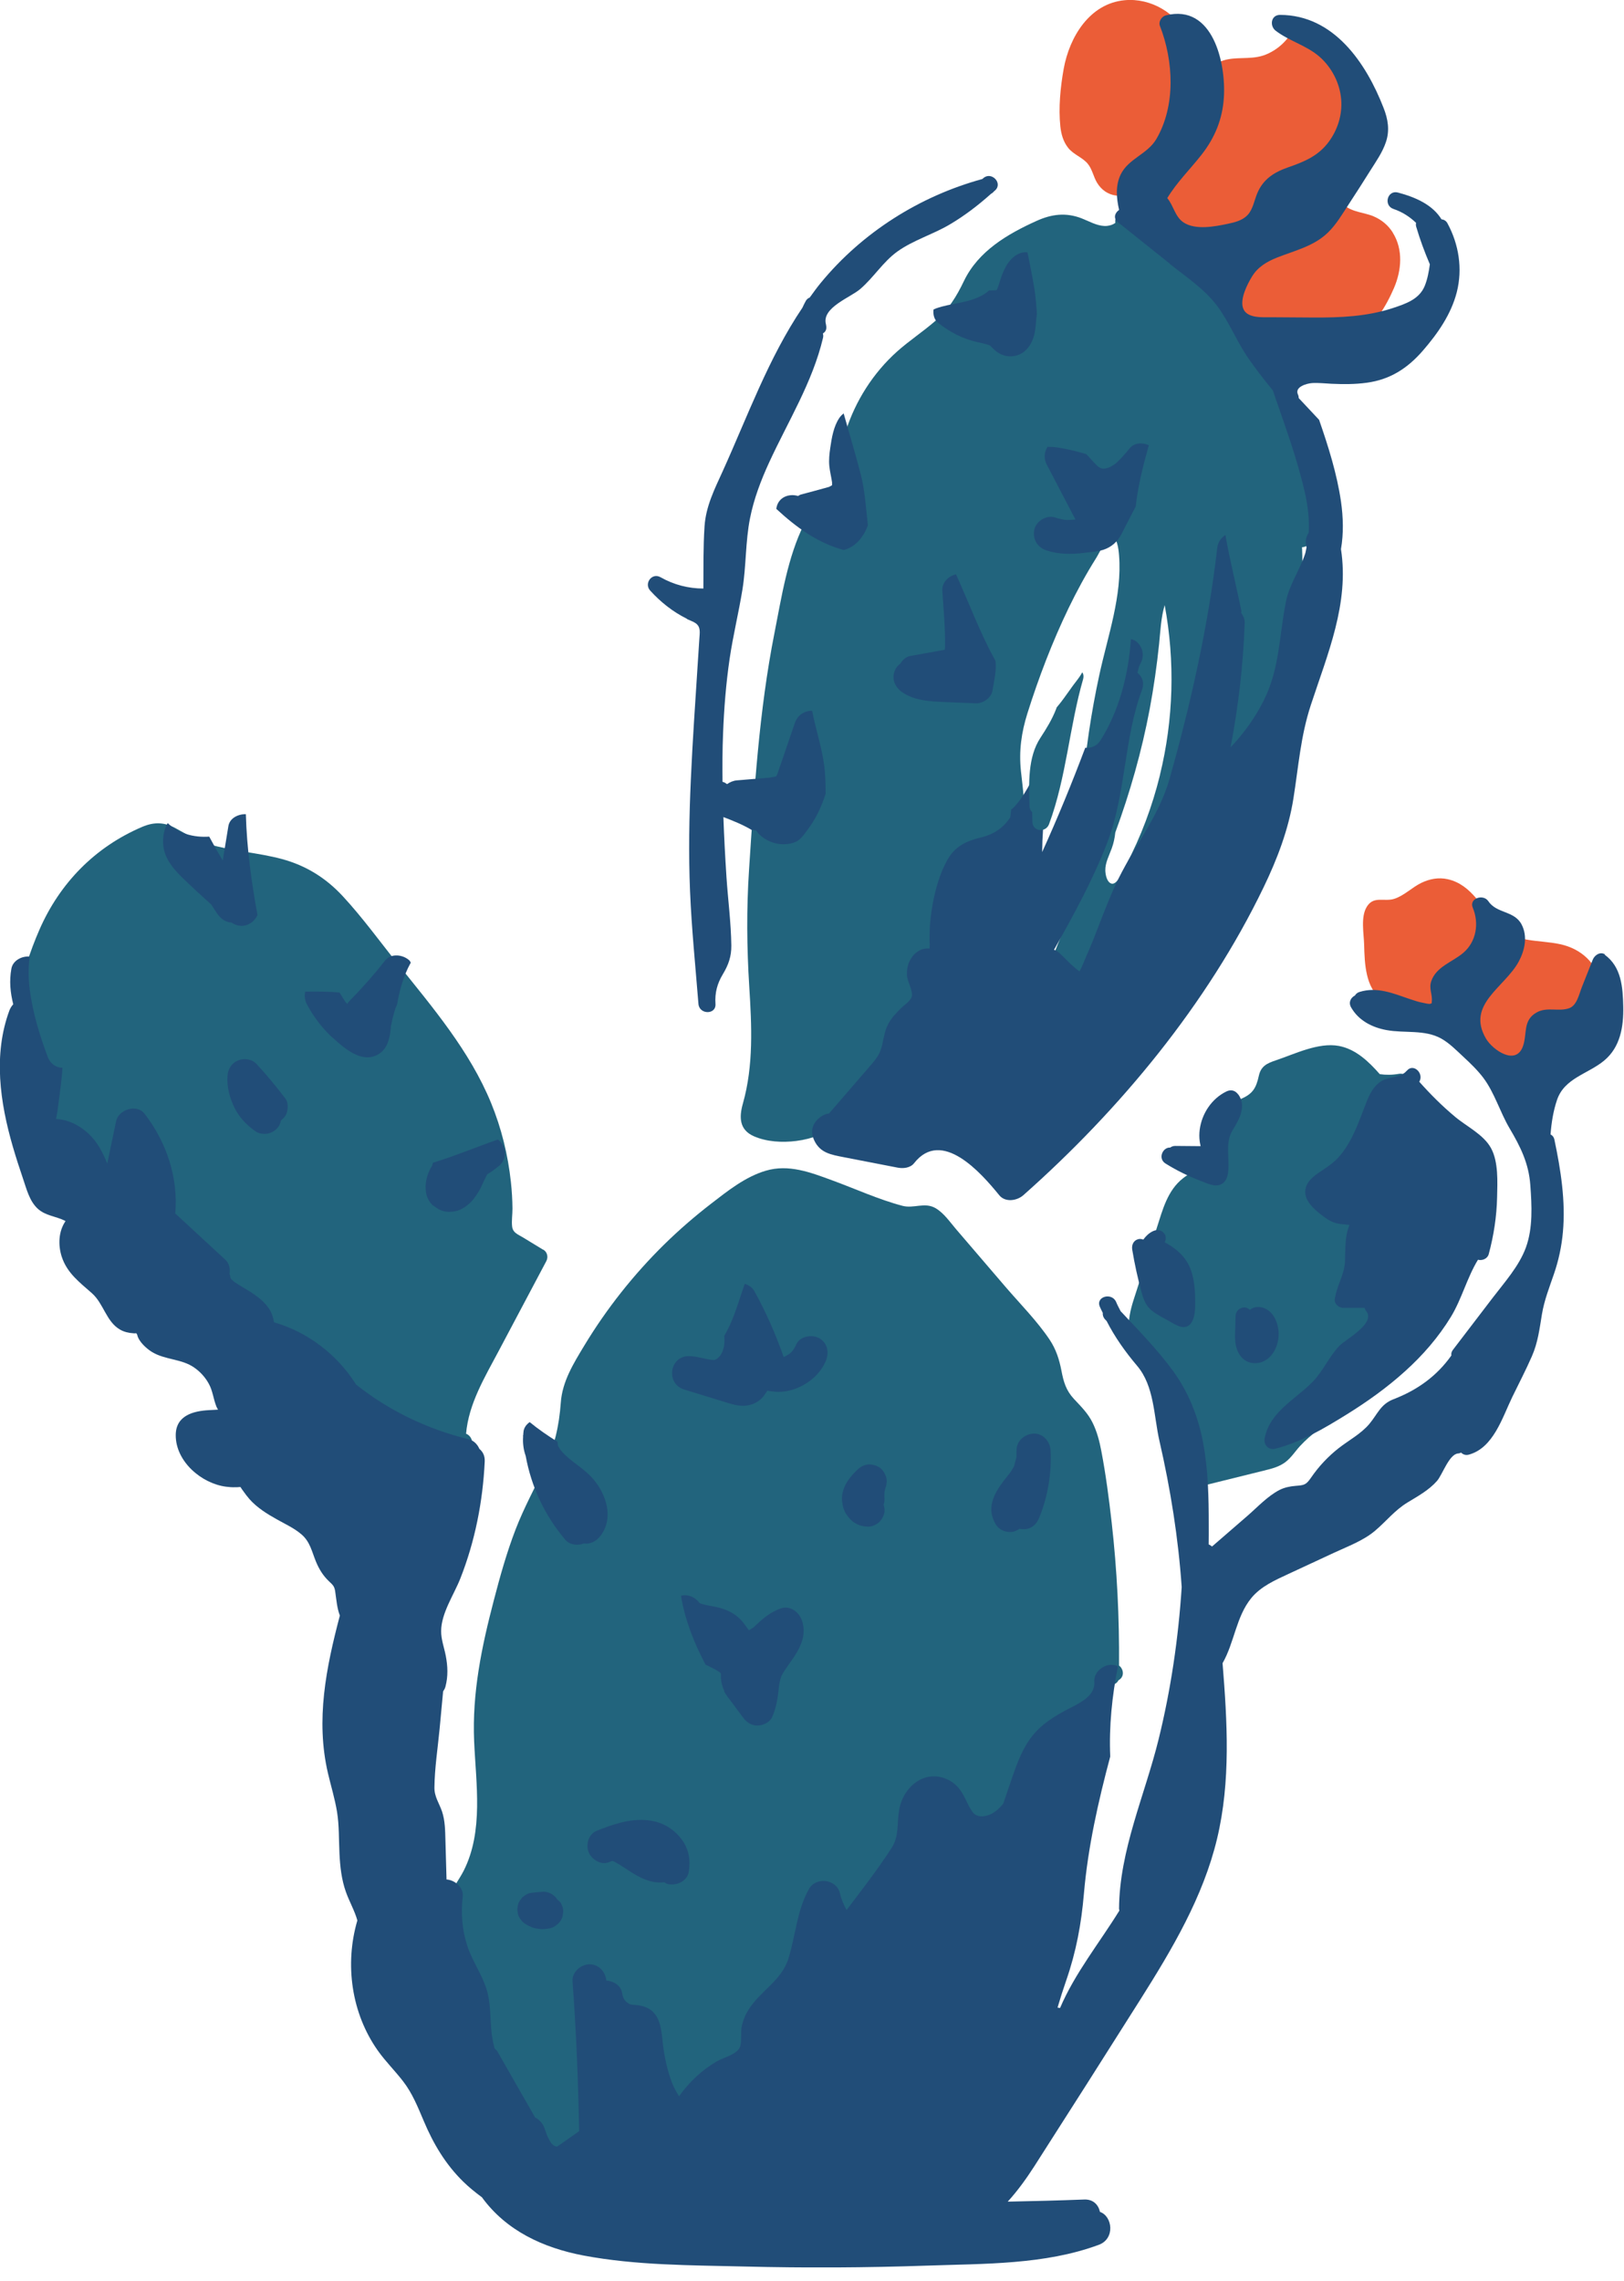 <svg xmlns="http://www.w3.org/2000/svg" fill="none" viewBox="0 0 99 139" height="139" width="99">
<g clip-path="url(#clip0_950_11843)">
<path fill="#22647D" d="M33.115 76.157L31.898 75.415C31.586 75.224 31.265 75.128 31.22 74.74C31.178 74.386 31.244 73.999 31.24 73.641C31.236 73.103 31.203 72.566 31.145 72.029C30.965 70.375 30.57 68.755 29.937 67.213C28.633 64.035 26.379 61.398 24.255 58.745C23.151 57.366 22.097 55.908 20.898 54.613C19.864 53.497 18.648 52.739 17.174 52.343C15.72 51.955 14.2 51.872 12.754 51.447C11.988 51.222 11.388 50.839 10.696 50.464C10.013 50.093 9.388 50.081 8.672 50.385C5.798 51.61 3.648 53.805 2.403 56.654C1.233 59.332 0.499 62.552 0.995 65.468C1.233 66.876 1.861 68.188 2.895 69.188C3.969 70.233 5.227 71.012 6.181 72.191C7.972 74.399 9.018 77.127 10.959 79.227C12.163 80.53 13.704 81.247 15.162 82.209C16.711 83.23 17.724 84.837 19.181 85.975C21.785 88.011 25.155 88.84 28.412 88.332C28.966 88.245 28.849 87.528 28.412 87.366C28.566 85.541 29.558 83.913 30.399 82.326C31.365 80.501 32.332 78.677 33.302 76.852C33.435 76.602 33.365 76.294 33.115 76.144V76.157Z"></path>
<path fill="#EB5D37" d="M97.597 59.999C97.359 58.691 96.385 57.812 95.11 57.537C93.764 57.246 92.327 57.475 91.303 56.379C90.357 55.371 89.736 53.909 88.254 53.576C87.7 53.451 87.15 53.555 86.641 53.801C86.075 54.076 85.596 54.58 84.992 54.772C84.38 54.967 83.73 54.567 83.313 55.267C82.938 55.896 83.143 56.892 83.159 57.579C83.188 58.712 83.238 60.199 84.234 60.911C84.155 61.261 84.413 61.678 84.846 61.536C85.563 61.295 86.317 61.299 87.016 61.615C87.704 61.928 88.116 62.519 88.595 63.069C89.578 64.202 90.999 64.51 92.452 64.581C95.027 64.702 98.151 62.99 97.609 59.999H97.597Z"></path>
<path fill="#EB5D37" d="M73.112 2.666C73.162 2.224 72.72 2.087 72.395 2.233C71.737 0.796 70.15 -0.137 68.559 0.013C66.418 0.213 65.193 2.258 64.843 4.195C64.643 5.315 64.519 6.569 64.639 7.702C64.689 8.169 64.814 8.623 65.106 8.997C65.435 9.426 65.989 9.581 66.318 9.989C66.589 10.322 66.659 10.784 66.884 11.147C67.143 11.568 67.538 11.851 68.034 11.917C69.15 12.067 69.929 11.205 70.471 10.347C71.933 8.027 72.808 5.382 73.108 2.662L73.112 2.666Z"></path>
<path fill="#EB5D37" d="M84.908 14.175C84.629 13.729 84.233 13.4 83.754 13.192C83.18 12.942 82.409 12.93 81.934 12.492C80.955 11.584 81.734 9.964 82.084 8.96C82.967 6.448 82.276 3.599 80.16 1.92C80.064 1.845 79.96 1.816 79.86 1.812C79.76 1.4 79.164 1.166 78.931 1.641C78.56 2.391 77.977 2.983 77.198 3.312C76.427 3.637 75.661 3.47 74.865 3.612C74.086 3.749 73.582 4.282 73.22 4.957C72.766 5.803 72.387 6.694 71.975 7.56L70.683 10.276C70.329 11.018 69.871 11.813 70.008 12.667C70.254 14.179 71.745 14.646 73.087 14.804C72.783 16.808 73.653 18.907 75.394 20.011C76.448 20.677 77.71 20.919 78.943 20.977C80.101 21.031 81.622 21.111 82.667 20.54C83.742 19.957 84.512 18.632 84.979 17.549C85.437 16.479 85.55 15.212 84.908 14.183V14.175Z"></path>
<path fill="#22647D" d="M68.217 101.499C68.238 98.583 68.097 95.663 67.767 92.764C67.601 91.315 67.413 89.857 67.138 88.424C67.026 87.824 66.872 87.233 66.601 86.687C66.322 86.12 65.889 85.696 65.464 85.242C64.985 84.725 64.835 84.204 64.706 83.525C64.573 82.838 64.377 82.222 63.985 81.634C63.219 80.493 62.215 79.485 61.319 78.444C60.307 77.265 59.295 76.082 58.283 74.903C57.912 74.47 57.541 73.92 57.037 73.624C56.367 73.233 55.713 73.662 55.013 73.478C53.559 73.095 52.13 72.437 50.718 71.921C49.41 71.441 48.077 70.925 46.678 71.341C45.437 71.708 44.362 72.566 43.354 73.345C42.354 74.116 41.396 74.945 40.496 75.828C38.626 77.665 36.981 79.743 35.623 81.988C34.965 83.08 34.277 84.175 34.186 85.475C34.081 86.908 33.807 88.116 33.19 89.424C32.599 90.677 31.936 91.89 31.436 93.185C30.895 94.589 30.487 96.043 30.108 97.5C29.362 100.35 28.775 103.153 28.904 106.115C29.016 108.697 29.483 111.584 28.271 113.987C27.992 114.537 27.6 115.024 27.371 115.599C27.129 116.203 27.075 116.857 27.038 117.499C26.942 119.048 26.967 120.602 27.108 122.147C27.538 126.85 28.912 132.769 34.14 134.181C39.259 135.564 43.958 132.482 47.715 129.374C48.785 128.491 49.831 127.583 50.922 126.721C51.989 125.88 53.105 125.105 54.155 124.238C56.212 122.547 57.658 120.423 58.887 118.082C60.082 115.812 61.14 113.479 62.669 111.409C63.485 110.305 64.323 109.234 64.897 107.977C65.368 106.948 65.722 105.869 66.21 104.844C66.609 104.003 67.113 103.232 67.838 102.657C67.98 102.624 68.109 102.541 68.176 102.399C68.188 102.391 68.196 102.382 68.209 102.374C68.571 102.149 68.484 101.699 68.226 101.499H68.217Z"></path>
<path fill="#22647D" d="M87.974 73.224C87.77 70.725 86.75 68.267 86.013 65.885C85.963 65.718 85.854 65.618 85.729 65.564C85.617 65.464 85.467 65.402 85.279 65.435C84.884 65.506 84.492 65.51 84.113 65.456C83.438 64.689 82.647 63.927 81.614 63.735C80.368 63.506 78.931 64.227 77.773 64.614C77.24 64.793 76.869 64.964 76.74 65.552C76.574 66.305 76.37 66.66 75.632 66.972C74.566 67.426 74.066 68.001 73.97 69.188C73.92 69.805 73.958 70.388 73.475 70.85C73.079 71.229 72.55 71.458 72.121 71.796C71.163 72.545 70.875 73.724 70.517 74.832C70.042 76.311 69.559 77.785 69.088 79.264C68.701 80.481 68.663 81.526 69.313 82.659C69.651 83.242 70.088 83.763 70.438 84.338C70.817 84.95 71.084 85.612 71.325 86.291C71.8 87.641 72.183 89.028 72.975 90.24C73.104 90.436 73.329 90.536 73.558 90.478C74.72 90.19 75.882 89.903 77.044 89.615C77.515 89.499 77.973 89.39 78.365 89.091C78.719 88.82 78.96 88.432 79.26 88.107C80.547 86.72 82.347 85.958 83.73 84.675C85.171 83.342 85.971 81.509 86.658 79.71C87.45 77.652 88.149 75.461 87.966 73.228L87.974 73.224Z"></path>
<path fill="#22647D" d="M79.939 32.819C80.002 25.009 75.811 17.437 69.205 13.292C69.205 13.284 69.205 13.28 69.205 13.275C69.218 12.717 68.501 12.634 68.255 13.009C68.068 13.125 67.947 13.359 67.993 13.579C67.814 13.721 67.539 13.779 67.331 13.771C66.843 13.754 66.368 13.471 65.923 13.3C64.977 12.938 64.107 13.046 63.194 13.459C61.411 14.262 59.637 15.304 58.762 17.124C58.304 18.082 57.821 18.861 57.009 19.565C56.259 20.215 55.426 20.761 54.688 21.419C53.231 22.723 52.143 24.434 51.552 26.297C51.244 27.271 51.244 28.346 50.873 29.296C50.66 29.833 50.24 30.224 49.873 30.658C49.54 31.053 49.248 31.478 49.015 31.945C48.011 33.961 47.645 36.381 47.212 38.572C46.27 43.337 45.979 48.165 45.662 53.001C45.504 55.392 45.525 57.729 45.675 60.12C45.825 62.502 45.945 64.923 45.287 67.247C45.05 68.084 45.066 68.846 45.954 69.238C46.741 69.584 47.699 69.634 48.544 69.525C50.498 69.28 51.948 68.113 52.989 66.497C53.568 65.597 54.064 64.652 54.743 63.819C55.388 63.023 56.126 62.307 56.8 61.54C57.475 60.778 58.079 59.962 58.525 59.045C59.012 58.05 59.354 56.987 59.741 55.954C60.47 54.013 61.957 52.289 62.336 50.227C62.536 49.136 62.349 48.065 62.236 46.978C62.107 45.749 62.266 44.629 62.636 43.454C63.324 41.275 64.148 39.118 65.14 37.06C65.644 36.019 66.198 34.998 66.814 34.019C67.031 33.678 67.31 33.007 67.647 32.799C68.105 32.511 68.193 33.528 68.218 33.84C68.414 36.31 67.535 38.734 67.018 41.117C66.514 43.437 66.168 45.795 65.977 48.161C65.881 49.365 65.827 50.569 65.806 51.772C65.802 52.093 66.156 52.347 66.452 52.285C66.393 52.485 66.348 52.689 66.335 52.901C66.306 53.513 63.078 60.286 63.569 60.682C65.085 61.915 69.543 53.272 70.017 52.26C71.021 50.119 71.721 47.84 72.104 45.512C72.7 45.541 73.196 46.103 73.737 46.324C74.337 46.566 74.953 46.478 75.445 46.049C76.082 45.495 76.524 44.62 76.928 43.891C77.349 43.129 77.719 42.338 78.036 41.525C79.065 38.922 79.502 36.127 79.373 33.344C79.644 33.34 79.927 33.124 79.931 32.828L79.939 32.819ZM70.713 47.228C70.246 49.127 69.559 50.972 68.647 52.705C68.505 52.972 68.126 53.951 67.755 53.843C67.472 53.759 67.389 53.297 67.381 53.047C67.368 52.58 67.618 52.126 67.772 51.697C67.889 51.377 67.955 51.06 67.989 50.731C68.888 48.29 69.601 45.778 70.084 43.221C70.33 41.904 70.521 40.576 70.659 39.247C70.738 38.476 70.771 37.635 71 36.873C71.638 40.297 71.542 43.837 70.709 47.228H70.713Z"></path>
<path fill="#214D78" d="M97.858 58.17C97.558 57.958 97.208 58.199 97.096 58.478C96.875 59.032 96.654 59.591 96.434 60.145C96.267 60.561 96.134 61.269 95.659 61.436C95.017 61.665 94.313 61.336 93.676 61.694C92.818 62.173 93.11 62.986 92.843 63.748C92.414 64.972 90.998 63.981 90.594 63.302C89.357 61.211 91.718 60.182 92.581 58.599C92.947 57.92 93.135 57.075 92.768 56.354C92.326 55.479 91.248 55.688 90.727 54.913C90.423 54.459 89.54 54.738 89.781 55.313C90.177 56.258 90.002 57.387 89.194 58.07C88.536 58.628 87.545 58.903 87.245 59.803C87.095 60.249 87.336 60.611 87.282 61.032C87.274 61.094 87.282 61.119 87.286 61.132C87.274 61.132 87.257 61.136 87.22 61.157C87.132 61.207 86.878 61.132 86.782 61.115C86.491 61.065 86.207 60.969 85.928 60.874C84.929 60.532 83.946 60.115 82.879 60.445C82.742 60.486 82.654 60.569 82.596 60.665C82.355 60.786 82.188 61.069 82.359 61.378C82.813 62.182 83.633 62.606 84.52 62.769C85.62 62.973 86.853 62.723 87.865 63.29C88.361 63.569 88.786 64.006 89.203 64.393C89.636 64.793 90.065 65.206 90.419 65.672C91.114 66.597 91.435 67.755 92.022 68.751C92.685 69.871 93.193 70.887 93.289 72.212C93.38 73.462 93.455 74.828 93.018 76.023C92.597 77.165 91.722 78.131 90.994 79.085C90.186 80.143 89.373 81.205 88.565 82.263C88.478 82.38 88.457 82.492 88.478 82.596C87.59 83.854 86.399 84.708 84.945 85.266C84.158 85.57 83.983 86.162 83.479 86.766C82.967 87.374 82.234 87.757 81.613 88.241C80.959 88.753 80.392 89.357 79.922 90.044C79.614 90.49 79.505 90.502 78.976 90.544C78.631 90.573 78.31 90.636 77.997 90.794C77.273 91.169 76.66 91.835 76.052 92.364C75.332 92.989 74.607 93.614 73.886 94.239C73.824 94.189 73.757 94.143 73.682 94.11C73.686 93.701 73.69 93.293 73.686 92.885C73.686 91.24 73.649 89.586 73.353 87.966C73.057 86.358 72.462 84.842 71.495 83.521C70.55 82.226 69.408 81.072 68.313 79.897C68.221 79.714 68.121 79.535 68.042 79.343C67.788 78.735 66.788 79.002 67.042 79.618C67.097 79.751 67.163 79.872 67.226 80.001C67.213 80.135 67.251 80.272 67.363 80.397C67.392 80.43 67.425 80.464 67.459 80.497C67.963 81.48 68.588 82.363 69.317 83.225C70.375 84.467 70.329 86.279 70.683 87.816C71.358 90.757 71.828 93.71 72.037 96.713C71.833 99.841 71.379 102.94 70.629 105.989C69.787 109.405 68.242 112.742 68.217 116.311C68.217 116.353 68.234 116.382 68.238 116.424C67.03 118.382 65.526 120.239 64.622 122.36C64.614 122.36 64.61 122.355 64.601 122.355C64.555 122.347 64.51 122.343 64.468 122.335C64.63 121.785 64.805 121.235 64.997 120.681C65.605 118.927 65.918 117.236 66.076 115.395C66.322 112.554 66.947 109.784 67.68 107.039C67.6 105.202 67.792 103.344 68.15 101.532C68.029 101.478 67.892 101.449 67.746 101.449C67.221 101.449 66.663 101.924 66.709 102.486C66.776 103.303 65.897 103.74 65.272 104.061C64.302 104.561 63.431 105.069 62.785 105.973C62.215 106.773 61.902 107.735 61.586 108.655C61.444 109.072 61.298 109.493 61.157 109.909C60.94 110.172 60.698 110.409 60.403 110.546C59.999 110.738 59.524 110.755 59.278 110.405C58.932 109.909 58.786 109.318 58.361 108.868C57.782 108.26 56.879 108.06 56.116 108.435C55.412 108.785 54.946 109.522 54.813 110.284C54.667 111.109 54.825 111.884 54.35 112.613C53.509 113.912 52.551 115.149 51.609 116.386C51.434 116.074 51.289 115.741 51.201 115.362C50.997 114.495 49.735 114.35 49.31 115.116C48.577 116.436 48.506 117.903 48.073 119.319C47.644 120.718 46.34 121.306 45.611 122.497C45.44 122.772 45.307 123.084 45.232 123.401C45.136 123.813 45.228 124.251 45.136 124.651C45.02 125.176 44.124 125.363 43.695 125.613C42.787 126.142 42.008 126.879 41.396 127.737C41.221 127.466 41.071 127.187 40.967 126.912C40.825 126.546 40.713 126.167 40.625 125.788C40.575 125.575 40.533 125.363 40.496 125.146C40.483 125.067 40.471 124.988 40.459 124.913C40.459 124.921 40.413 124.597 40.429 124.717C40.309 123.747 40.329 122.551 39.155 122.243C38.996 122.201 38.822 122.181 38.659 122.168C38.613 122.168 38.488 122.147 38.601 122.168C38.372 122.126 38.422 122.16 38.205 122.006C38.184 121.989 38.18 121.989 38.176 121.989C38.167 121.976 38.155 121.96 38.126 121.922C38.109 121.906 38.097 121.889 38.08 121.872C38.08 121.868 38.072 121.86 38.055 121.835C38.038 121.81 38.001 121.731 37.988 121.71C37.955 121.618 37.938 121.522 37.922 121.431C37.847 120.989 37.397 120.714 36.964 120.689C36.905 120.152 36.51 119.698 35.939 119.698C35.41 119.698 34.86 120.173 34.902 120.735C35.127 123.776 35.248 126.817 35.306 129.866C35.135 129.987 34.96 130.107 34.789 130.228C34.585 130.37 34.385 130.516 34.181 130.653C34.148 130.674 34.069 130.741 33.998 130.782C33.977 130.791 33.956 130.795 33.935 130.803C33.927 130.803 33.923 130.803 33.915 130.803C33.894 130.795 33.869 130.791 33.835 130.778C33.798 130.753 33.761 130.732 33.723 130.711C33.677 130.67 33.631 130.628 33.59 130.578C33.59 130.57 33.586 130.566 33.577 130.553C33.548 130.503 33.515 130.453 33.486 130.399C33.44 130.316 33.398 130.228 33.356 130.141C33.34 130.099 33.323 130.057 33.311 130.02C33.269 129.907 33.227 129.791 33.19 129.678C33.09 129.395 32.877 129.162 32.619 129.029C31.857 127.696 31.095 126.358 30.332 125.026C30.287 124.946 30.216 124.884 30.149 124.821C30.078 124.551 30.02 124.276 29.982 124.001C29.862 123.047 29.945 122.068 29.637 121.143C29.341 120.256 28.791 119.486 28.495 118.598C28.166 117.603 28.091 116.599 28.208 115.558C28.27 115.02 27.725 114.558 27.221 114.529C27.2 113.741 27.179 112.954 27.154 112.163C27.137 111.571 27.137 110.951 26.946 110.384C26.771 109.876 26.475 109.484 26.483 108.922C26.496 107.731 26.688 106.519 26.8 105.336C26.871 104.582 26.942 103.823 27.012 103.07C27.071 102.978 27.129 102.89 27.158 102.765C27.321 102.136 27.296 101.537 27.175 100.903C27.079 100.399 26.887 99.9 26.892 99.387C26.9 98.292 27.671 97.18 28.062 96.188C28.958 93.918 29.433 91.498 29.549 89.061C29.566 88.707 29.428 88.457 29.224 88.29C29.104 88.011 28.879 87.778 28.57 87.703C26.063 87.091 23.684 85.954 21.689 84.354C21.685 84.346 21.689 84.338 21.681 84.329C20.544 82.534 18.748 81.163 16.703 80.576C16.653 80.276 16.566 79.981 16.386 79.726C16.141 79.376 15.853 79.127 15.503 78.881C15.099 78.598 14.658 78.377 14.254 78.094C14.191 78.039 14.133 77.985 14.079 77.927C14.07 77.914 14.062 77.902 14.058 77.889C14.058 77.873 14.05 77.86 14.045 77.844C14.045 77.769 14.012 77.698 13.991 77.627C14.041 77.31 13.979 76.986 13.725 76.752C12.729 75.832 11.734 74.911 10.734 73.991C10.717 73.978 10.696 73.97 10.684 73.957C10.876 71.754 10.151 69.6 8.809 67.863C8.335 67.251 7.227 67.613 7.077 68.321C6.898 69.184 6.718 70.042 6.539 70.904C6.269 70.233 5.935 69.588 5.402 69.088C5.044 68.755 4.636 68.492 4.169 68.33C3.94 68.251 3.694 68.209 3.453 68.188C3.44 68.188 3.428 68.188 3.415 68.188C3.449 67.996 3.494 67.805 3.511 67.663C3.569 67.209 3.628 66.755 3.686 66.297C3.74 65.88 3.786 65.472 3.807 65.064C3.399 65.064 3.057 64.797 2.911 64.41C2.411 63.073 1.995 61.711 1.812 60.295C1.728 59.636 1.716 58.953 1.812 58.291C1.337 58.245 0.787 58.524 0.695 59.024C0.554 59.795 0.633 60.499 0.808 61.199C0.712 61.298 0.629 61.428 0.57 61.582C-0.421 64.268 -0 67.176 0.779 69.863C0.97 70.517 1.178 71.166 1.399 71.812C1.616 72.441 1.791 73.187 2.299 73.653C2.774 74.086 3.399 74.111 3.948 74.382C3.965 74.391 3.978 74.403 3.994 74.411C3.569 75.028 3.532 75.857 3.761 76.573C4.086 77.577 4.852 78.139 5.606 78.806C6.323 79.443 6.473 80.534 7.318 81.022C7.564 81.163 7.839 81.226 8.114 81.243C8.176 81.255 8.243 81.247 8.31 81.243C8.322 81.268 8.339 81.297 8.364 81.334C8.447 81.751 8.947 82.197 9.284 82.396C10.088 82.876 11.08 82.796 11.85 83.342C12.213 83.596 12.517 83.933 12.729 84.321C12.971 84.758 13.008 85.25 13.191 85.708C13.221 85.779 13.258 85.837 13.291 85.9C13.108 85.908 12.925 85.92 12.742 85.929C11.775 85.979 10.717 86.262 10.713 87.449C10.705 89.057 12.279 90.398 13.775 90.594C13.962 90.619 14.141 90.632 14.333 90.627C14.42 90.627 14.508 90.627 14.595 90.615C14.62 90.615 14.645 90.615 14.67 90.623C14.699 90.686 14.795 90.815 14.816 90.844C14.941 91.019 15.07 91.194 15.212 91.356C15.67 91.873 16.282 92.252 16.878 92.585C17.39 92.873 17.953 93.127 18.394 93.514C18.898 93.951 19.011 94.543 19.252 95.138C19.444 95.609 19.69 96.013 20.06 96.363C20.298 96.588 20.389 96.663 20.435 96.988C20.51 97.5 20.544 97.996 20.718 98.446C19.885 101.607 19.231 104.802 19.994 108.06C20.177 108.839 20.414 109.609 20.544 110.397C20.681 111.238 20.652 112.092 20.694 112.942C20.731 113.733 20.818 114.533 21.085 115.283C21.293 115.87 21.618 116.428 21.785 117.024C21.002 119.69 21.418 122.685 23.043 124.971C23.514 125.634 24.093 126.2 24.584 126.842C25.146 127.571 25.475 128.408 25.834 129.249C26.417 130.636 27.162 131.89 28.245 132.948C28.599 133.294 28.983 133.602 29.378 133.894C30.861 135.935 33.119 136.976 35.568 137.443C38.767 138.047 42.116 138.034 45.357 138.113C49.073 138.205 52.792 138.188 56.508 138.059C59.974 137.938 63.693 138.013 66.988 136.789C67.992 136.414 67.817 135.048 67.055 134.785C66.963 134.364 66.655 134.01 66.097 134.031C64.543 134.09 62.989 134.131 61.431 134.16C62.048 133.486 62.59 132.723 63.056 131.999C65.218 128.624 67.371 125.242 69.512 121.851C71.445 118.79 73.345 115.599 74.194 112.042C75.032 108.535 74.815 104.915 74.528 101.349C75.252 100.087 75.352 98.513 76.281 97.379C76.86 96.671 77.739 96.284 78.547 95.909C79.48 95.472 80.413 95.043 81.346 94.609C82.188 94.218 83.104 93.885 83.821 93.281C84.512 92.698 85.02 92.031 85.808 91.552C86.441 91.169 87.111 90.802 87.603 90.24C87.932 89.861 88.34 88.611 88.882 88.57C88.953 88.566 89.015 88.545 89.069 88.516C89.182 88.628 89.34 88.695 89.544 88.64C91.044 88.228 91.585 86.374 92.189 85.129C92.589 84.304 93.018 83.488 93.385 82.646C93.751 81.813 93.851 80.976 93.997 80.089C94.138 79.231 94.455 78.435 94.734 77.619C95.017 76.794 95.197 75.948 95.276 75.078C95.446 73.195 95.147 71.296 94.759 69.454C94.726 69.288 94.634 69.184 94.522 69.129C94.576 68.413 94.688 67.705 94.913 67.038C95.359 65.693 96.796 65.451 97.787 64.631C98.779 63.81 98.979 62.556 98.954 61.336C98.929 60.166 98.845 58.912 97.817 58.174L97.858 58.17Z"></path>
<path fill="#214D78" d="M71.312 16.083C72.295 16.866 73.424 17.611 74.186 18.624C74.898 19.569 75.344 20.698 76.002 21.685C76.489 22.414 77.035 23.106 77.589 23.785C78.293 25.834 79.064 27.896 79.543 30.004C79.726 30.808 79.83 31.645 79.78 32.47C79.626 32.686 79.555 32.965 79.634 33.294C79.638 33.315 79.643 33.336 79.647 33.361C79.614 33.494 79.601 33.632 79.555 33.765C79.222 34.765 78.606 35.606 78.393 36.656C77.968 38.764 78.026 40.717 77.031 42.7C76.502 43.754 75.815 44.699 75.015 45.541C75.494 43.05 75.785 40.526 75.877 37.98C75.881 37.851 75.86 37.743 75.827 37.643C75.81 37.614 75.798 37.585 75.785 37.556C75.748 37.481 75.71 37.406 75.66 37.343C75.665 37.31 75.673 37.281 75.677 37.247C75.369 35.698 74.973 34.161 74.702 32.603C74.448 32.765 74.244 33.02 74.203 33.39C73.669 38.081 72.582 42.912 71.299 47.453C70.662 49.706 69.225 51.443 68.2 53.509C67.746 54.422 67.38 55.375 67.013 56.325C66.763 56.962 66.522 57.604 66.238 58.229C66.13 58.462 65.988 58.879 65.805 59.191C65.338 58.866 64.859 58.312 64.526 58.025C64.439 57.95 64.347 57.916 64.255 57.875C65.447 55.759 66.626 53.618 67.492 51.364C68.654 48.344 68.496 45.037 69.625 42.017C69.775 41.563 69.616 41.217 69.341 41.001C69.375 40.859 69.404 40.717 69.454 40.58C69.479 40.53 69.5 40.48 69.525 40.434C69.658 40.197 69.704 39.901 69.629 39.634C69.562 39.393 69.379 39.134 69.154 39.014C69.087 38.98 69.013 38.964 68.942 38.943C68.792 41.1 68.234 43.3 67.084 45.12C66.884 45.441 66.517 45.612 66.159 45.562C65.351 47.707 64.481 49.831 63.531 51.922C63.535 51.46 63.552 50.998 63.585 50.544C63.597 50.514 63.606 50.489 63.618 50.46C63.756 50.177 63.752 49.906 63.672 49.665C63.706 49.386 63.727 49.102 63.768 48.836C63.852 48.303 63.631 47.694 63.043 47.561C62.998 47.553 62.948 47.561 62.898 47.557C62.81 47.715 62.727 47.873 62.639 48.028C62.389 48.465 62.106 48.894 61.748 49.252C61.719 49.281 61.677 49.294 61.644 49.319C61.627 49.481 61.602 49.644 61.586 49.806C61.165 50.448 60.59 50.843 59.786 51.035C58.924 51.243 58.241 51.56 57.778 52.355C57.303 53.18 57.02 54.184 56.853 55.113C56.762 55.625 56.695 56.154 56.674 56.675C56.666 56.892 56.67 57.108 56.666 57.321C56.679 57.483 56.679 57.641 56.666 57.804C56.262 57.745 55.854 57.962 55.608 58.304C55.354 58.649 55.267 59.02 55.291 59.449C55.312 59.803 55.666 60.399 55.583 60.724C55.512 60.995 55.096 61.265 54.908 61.453C54.629 61.732 54.342 62.036 54.15 62.39C53.896 62.861 53.871 63.377 53.721 63.877C53.588 64.327 53.313 64.644 53.009 64.993C52.188 65.947 51.364 66.897 50.539 67.851C50.355 67.872 50.176 67.942 50.006 68.072C49.526 68.434 49.372 68.926 49.635 69.488C49.993 70.258 50.66 70.363 51.447 70.517C52.534 70.729 53.625 70.938 54.712 71.15C55.046 71.217 55.487 71.179 55.721 70.883C57.412 68.726 59.819 71.487 60.915 72.833C61.281 73.283 61.994 73.174 62.381 72.833C68.279 67.609 73.594 61.194 77.031 54.067C77.86 52.351 78.547 50.552 78.847 48.661C79.159 46.703 79.284 44.866 79.909 42.962C80.934 39.838 82.259 36.768 81.746 33.461C81.913 32.503 81.884 31.52 81.746 30.553C81.5 28.871 80.98 27.217 80.413 25.584C80.001 25.139 79.584 24.701 79.172 24.26C79.172 24.189 79.159 24.118 79.126 24.047C78.897 23.568 79.676 23.364 79.984 23.343C80.372 23.318 80.772 23.368 81.159 23.385C81.884 23.418 82.604 23.422 83.325 23.322C84.754 23.127 85.808 22.439 86.741 21.365C87.64 20.327 88.461 19.157 88.807 17.803C89.169 16.374 88.932 14.887 88.236 13.604C88.153 13.45 88.015 13.379 87.874 13.363C87.332 12.488 86.332 12.03 85.224 11.734C84.575 11.559 84.32 12.521 84.949 12.734C85.483 12.913 85.937 13.209 86.324 13.579C86.311 13.65 86.307 13.729 86.332 13.813C86.561 14.596 86.845 15.358 87.165 16.108C87.103 16.553 87.02 17.012 86.857 17.412C86.528 18.236 85.695 18.511 84.916 18.77C83.317 19.294 81.709 19.357 80.038 19.349C79.197 19.344 78.36 19.34 77.518 19.332C76.968 19.328 75.956 19.424 75.765 18.736C75.606 18.17 76.035 17.324 76.319 16.858C76.677 16.262 77.243 15.933 77.881 15.683C78.943 15.266 80.084 15.004 80.934 14.188C81.451 13.696 81.821 13.055 82.209 12.463C82.658 11.776 83.104 11.084 83.541 10.384C83.887 9.835 84.279 9.281 84.487 8.656C84.729 7.939 84.612 7.256 84.341 6.569C83.275 3.828 81.305 0.912 78.031 0.908C77.472 0.908 77.385 1.583 77.768 1.874C78.593 2.503 79.651 2.77 80.434 3.453C81.184 4.107 81.68 5.069 81.759 6.061C81.834 6.985 81.55 7.898 81.001 8.643C80.355 9.514 79.497 9.86 78.514 10.201C77.656 10.501 76.993 10.926 76.635 11.797C76.456 12.23 76.381 12.759 76.048 13.109C75.74 13.434 75.273 13.55 74.848 13.638C74.065 13.804 72.882 14.033 72.157 13.559C71.624 13.209 71.545 12.534 71.158 12.072C71.741 11.105 72.553 10.314 73.249 9.426C74.057 8.393 74.523 7.265 74.607 5.952C74.744 3.874 73.953 0.212 71.07 0.937C70.82 1 70.608 1.316 70.708 1.575C71.541 3.703 71.683 6.44 70.491 8.473C69.95 9.397 68.796 9.66 68.321 10.626C67.992 11.301 68.054 12.067 68.221 12.792C67.967 12.963 67.846 13.3 68.146 13.538C69.204 14.383 70.262 15.229 71.32 16.075L71.312 16.083Z"></path>
<path fill="#214D78" d="M31.757 116.982C31.832 117.094 31.928 117.182 32.048 117.249C32.103 117.29 32.157 117.319 32.219 117.349C32.357 117.411 32.498 117.482 32.648 117.507C32.707 117.519 32.769 117.524 32.827 117.532C32.886 117.54 32.948 117.549 33.011 117.557C33.044 117.557 33.077 117.557 33.111 117.557C33.231 117.553 33.352 117.532 33.473 117.511C33.506 117.507 33.54 117.499 33.573 117.49C33.706 117.457 33.827 117.394 33.927 117.303C34.04 117.228 34.127 117.132 34.194 117.011C34.269 116.89 34.31 116.765 34.315 116.628C34.344 116.49 34.34 116.353 34.298 116.216C34.264 116.132 34.227 116.049 34.194 115.97C34.139 115.878 34.052 115.82 33.973 115.749C33.935 115.691 33.894 115.632 33.844 115.578C33.773 115.524 33.702 115.47 33.636 115.416C33.473 115.324 33.298 115.274 33.115 115.274C32.936 115.291 32.757 115.303 32.578 115.32C32.486 115.332 32.394 115.345 32.303 115.357C32.169 115.391 32.048 115.453 31.948 115.541C31.869 115.587 31.807 115.649 31.761 115.728C31.669 115.828 31.607 115.945 31.574 116.082L31.536 116.357C31.549 116.449 31.561 116.54 31.574 116.632C31.607 116.765 31.669 116.886 31.761 116.986L31.757 116.982Z"></path>
<path fill="#214D78" d="M36.643 111.459C36.618 111.471 36.589 111.475 36.564 111.488C36.481 111.521 36.398 111.546 36.314 111.588C35.856 111.821 35.702 112.434 35.889 112.879C36.073 113.308 36.631 113.671 37.11 113.479C37.181 113.45 37.247 113.429 37.318 113.4C37.335 113.4 37.352 113.408 37.372 113.412C37.389 113.417 37.401 113.421 37.418 113.429C37.726 113.592 38.014 113.775 38.305 113.971C38.951 114.404 39.705 114.8 40.492 114.7C40.563 114.741 40.634 114.791 40.709 114.808C41.213 114.924 41.879 114.654 41.983 114.083C42.108 113.396 42 112.7 41.584 112.125C41.18 111.563 40.592 111.151 39.913 110.992C38.83 110.742 37.735 111.034 36.723 111.426C36.698 111.434 36.673 111.446 36.648 111.455L36.643 111.459Z"></path>
<path fill="#214D78" d="M44.133 103.036C44.258 103.303 44.457 103.532 44.632 103.765C44.849 104.057 45.061 104.344 45.278 104.636C45.503 104.94 45.778 105.148 46.174 105.148C46.507 105.148 46.928 104.957 47.069 104.636C47.34 104.019 47.423 103.411 47.49 102.74C47.49 102.711 47.494 102.691 47.498 102.674C47.507 102.62 47.515 102.57 47.527 102.516C47.552 102.391 47.59 102.274 47.627 102.153C47.632 102.145 47.627 102.149 47.636 102.132C47.661 102.082 47.69 102.032 47.715 101.982C47.781 101.87 47.852 101.762 47.927 101.653C48.535 100.783 49.277 99.871 48.881 98.733C48.706 98.234 48.165 97.813 47.606 98.009C47.173 98.163 46.836 98.375 46.482 98.671C46.361 98.771 46.248 98.879 46.136 98.983C46.078 99.037 46.019 99.087 45.961 99.142C45.928 99.171 45.928 99.175 45.919 99.183C45.907 99.192 45.907 99.187 45.874 99.208C45.819 99.242 45.765 99.275 45.707 99.308C45.678 99.325 45.678 99.329 45.665 99.337C45.665 99.337 45.661 99.337 45.657 99.337C45.62 99.283 45.59 99.258 45.645 99.337C45.536 99.183 45.432 99.033 45.316 98.888C44.882 98.325 44.27 98.046 43.587 97.909C43.341 97.859 43.087 97.825 42.845 97.754C42.833 97.754 42.766 97.734 42.712 97.717C42.7 97.709 42.695 97.704 42.666 97.688C42.654 97.68 42.637 97.671 42.625 97.659C42.37 97.317 41.929 97.13 41.517 97.238C41.525 97.305 41.533 97.375 41.546 97.442C41.746 98.513 42.112 99.558 42.566 100.545C42.704 100.841 42.858 101.141 43.008 101.437C43.016 101.437 43.025 101.445 43.033 101.449C43.22 101.541 43.412 101.628 43.595 101.728C43.683 101.774 43.762 101.828 43.845 101.882C43.878 101.912 43.92 101.949 43.928 101.957C43.937 101.966 43.941 101.974 43.949 101.987C43.949 102.095 43.945 102.253 43.949 102.278C43.97 102.549 44.032 102.778 44.149 103.028L44.133 103.036Z"></path>
<path fill="#214D78" d="M32.044 88.707C32.386 90.594 33.206 92.352 34.464 93.831C34.727 94.139 35.21 94.201 35.589 94.055C35.989 94.11 36.364 93.918 36.626 93.564C37.518 92.36 36.834 90.707 35.852 89.807C35.589 89.565 35.302 89.349 35.018 89.136C35.002 89.124 35.01 89.128 35.002 89.124C34.989 89.111 34.989 89.111 34.964 89.094C34.902 89.044 34.839 88.995 34.777 88.945C34.669 88.857 34.56 88.765 34.456 88.665C34.356 88.57 34.26 88.466 34.173 88.357C34.16 88.336 34.131 88.299 34.114 88.27C34.081 88.216 34.048 88.157 34.014 88.099C34.014 88.078 34.006 88.053 34.002 88.032C34.002 88.024 34.002 88.024 34.002 88.016C33.998 87.962 33.989 87.912 33.985 87.857C33.402 87.491 32.819 87.095 32.29 86.658C32.107 86.787 31.961 86.966 31.919 87.195C31.903 87.287 31.903 87.378 31.894 87.474H31.882C31.882 87.474 31.886 87.516 31.89 87.537C31.861 87.941 31.911 88.336 32.044 88.711V88.707Z"></path>
<path fill="#214D78" d="M61.965 88.386C61.969 88.511 61.965 88.641 61.965 88.766C61.965 88.778 61.965 88.786 61.965 88.795C61.94 88.87 61.852 89.215 61.827 89.307C61.852 89.253 61.898 89.169 61.844 89.282C61.84 89.294 61.831 89.303 61.827 89.315C61.827 89.324 61.819 89.349 61.819 89.349C61.819 89.349 61.819 89.332 61.827 89.32C61.806 89.357 61.79 89.394 61.769 89.432C61.723 89.519 61.669 89.603 61.615 89.686C61.594 89.715 61.573 89.744 61.552 89.773C61.502 89.836 61.452 89.898 61.402 89.961C60.819 90.686 60.144 91.615 60.557 92.594C60.665 92.856 60.777 93.064 61.032 93.214C61.252 93.343 61.581 93.397 61.831 93.318C61.944 93.281 62.052 93.227 62.152 93.16C62.406 93.206 62.677 93.193 62.898 93.052C63.139 92.898 63.268 92.698 63.373 92.431C63.881 91.161 64.11 89.761 64.047 88.395C64.018 87.853 63.593 87.333 63.01 87.358C62.469 87.382 61.948 87.812 61.973 88.395L61.965 88.386Z"></path>
<path fill="#214D78" d="M54.054 90.273C54.059 90.132 54.029 89.998 53.967 89.874C53.884 89.674 53.738 89.482 53.542 89.378C53.38 89.29 53.205 89.245 53.022 89.236C52.755 89.224 52.476 89.361 52.288 89.54C51.784 90.015 51.334 90.59 51.326 91.319C51.326 91.448 51.351 91.577 51.368 91.702C51.376 91.748 51.385 91.794 51.397 91.84C51.447 91.998 51.514 92.169 51.614 92.306C51.768 92.523 51.918 92.694 52.151 92.827C52.388 92.964 52.617 93.014 52.888 93.031C53.147 93.043 53.442 92.906 53.621 92.727C53.8 92.548 53.938 92.252 53.925 91.994C53.921 91.889 53.892 91.781 53.863 91.681C53.871 91.66 53.88 91.64 53.888 91.619C53.917 91.515 53.925 91.41 53.921 91.311C53.905 91.177 53.913 91.048 53.921 90.915C53.946 90.79 53.971 90.665 54.021 90.544C54.034 90.452 54.046 90.361 54.059 90.269L54.054 90.273Z"></path>
<path fill="#214D78" d="M50.326 82.971C50.551 82.459 50.476 81.859 49.955 81.555C49.514 81.297 48.764 81.413 48.539 81.926C48.489 82.042 48.431 82.151 48.36 82.255C48.343 82.276 48.293 82.342 48.277 82.355C48.231 82.405 48.181 82.451 48.127 82.496C48.118 82.501 48.127 82.496 48.118 82.505C48.11 82.505 48.11 82.505 48.089 82.521C48.031 82.559 47.973 82.592 47.91 82.626C47.885 82.638 47.877 82.646 47.877 82.65C47.86 82.655 47.848 82.659 47.827 82.667C47.806 82.671 47.789 82.68 47.769 82.684C47.289 81.305 46.698 79.964 45.99 78.685C45.861 78.456 45.644 78.306 45.403 78.231C45.365 78.331 45.328 78.431 45.294 78.535C45.223 78.739 45.157 78.947 45.09 79.151C44.84 79.918 44.569 80.693 44.157 81.392C44.165 81.588 44.169 81.784 44.145 81.972C44.132 82.076 44.086 82.242 44.036 82.376C44.024 82.392 43.94 82.546 43.94 82.55C43.924 82.576 43.911 82.596 43.895 82.621C43.89 82.626 43.895 82.621 43.882 82.634C43.836 82.688 43.782 82.738 43.728 82.784C43.711 82.792 43.653 82.83 43.62 82.846C43.59 82.855 43.561 82.863 43.536 82.871C43.749 82.896 43.361 82.863 43.357 82.863C42.986 82.817 42.441 82.634 41.978 82.638C40.8 82.646 40.587 84.329 41.704 84.671C42.624 84.954 43.549 85.241 44.469 85.52C44.923 85.658 45.394 85.737 45.852 85.57C46.115 85.475 46.331 85.329 46.515 85.121C46.515 85.121 46.673 84.904 46.781 84.746C46.944 84.775 47.164 84.804 47.335 84.812C47.714 84.829 48.114 84.762 48.468 84.633C49.264 84.338 49.972 83.767 50.322 82.975L50.326 82.971Z"></path>
<path fill="#214D78" d="M14.504 64.623C14.112 64.789 13.891 65.147 13.867 65.568C13.825 66.239 14 66.901 14.291 67.497C14.583 68.092 15.058 68.584 15.599 68.955C15.812 69.1 16.157 69.125 16.399 69.059C16.641 68.992 16.899 68.809 17.02 68.584C17.07 68.488 17.103 68.38 17.128 68.272C17.303 68.134 17.453 67.963 17.503 67.743C17.561 67.488 17.561 67.159 17.399 66.943C16.841 66.214 16.262 65.506 15.637 64.835C15.354 64.531 14.874 64.464 14.504 64.623Z"></path>
<path fill="#214D78" d="M26.417 73.462C26.604 73.616 26.788 73.737 27.025 73.799C27.283 73.866 27.537 73.853 27.791 73.799C28.116 73.728 28.416 73.524 28.654 73.299C28.812 73.149 28.945 72.97 29.066 72.791C29.229 72.553 29.349 72.291 29.47 72.029C29.545 71.87 29.62 71.708 29.703 71.554C29.716 71.546 29.728 71.546 29.737 71.537C29.999 71.379 30.245 71.191 30.482 70.996C30.537 70.925 30.591 70.854 30.645 70.787C30.678 70.704 30.716 70.621 30.749 70.542C30.811 70.317 30.786 70.079 30.695 69.867C30.624 69.7 30.503 69.55 30.353 69.438C29.029 69.9 27.737 70.442 26.4 70.85C26.375 70.916 26.35 70.983 26.338 71.054C26.325 71.071 26.309 71.079 26.296 71.1C26.017 71.6 25.875 72.149 25.98 72.716C26.029 72.991 26.192 73.291 26.413 73.474L26.417 73.462Z"></path>
<path fill="#214D78" d="M20.281 63.231C20.985 63.881 22.077 64.843 23.072 64.239C23.61 63.914 23.751 63.31 23.814 62.731C23.818 62.681 23.822 62.631 23.83 62.577C23.843 62.461 23.843 62.477 23.822 62.623C23.814 62.556 23.847 62.461 23.859 62.398C23.897 62.198 23.947 61.998 24.001 61.803C24.051 61.636 24.097 61.419 24.184 61.265C24.184 61.265 24.184 61.265 24.184 61.261C24.193 61.244 24.201 61.228 24.205 61.215C24.276 60.815 24.359 60.42 24.476 60.028C24.613 59.557 24.801 59.091 25.042 58.658C25.009 58.612 24.988 58.553 24.951 58.52C24.567 58.17 23.855 58.074 23.485 58.52C22.785 59.411 22.035 60.257 21.239 61.065C21.206 61.099 21.194 61.14 21.169 61.178C21.152 61.157 21.135 61.14 21.119 61.123C21.093 61.094 21.073 61.065 21.048 61.036C20.923 60.857 20.814 60.669 20.702 60.482C20.006 60.415 19.307 60.42 18.607 60.428C18.549 60.674 18.573 60.944 18.707 61.194C19.107 61.952 19.644 62.656 20.273 63.235L20.281 63.231Z"></path>
<path fill="#214D78" d="M11.059 53.426C11.646 54.009 12.263 54.555 12.871 55.113C13.012 55.313 13.133 55.529 13.279 55.725C13.491 56.013 13.766 56.196 14.108 56.217C14.616 56.562 15.241 56.458 15.603 55.929C15.641 55.875 15.67 55.813 15.703 55.754C15.703 55.742 15.691 55.738 15.691 55.725C15.32 53.709 15.045 51.664 14.987 49.614C14.524 49.602 14 49.848 13.921 50.348L13.579 52.439C13.291 51.96 13.017 51.472 12.754 50.981C12.296 51.014 11.813 50.968 11.375 50.831C10.938 50.693 10.542 50.464 10.222 50.156C9.942 50.627 9.884 51.235 9.992 51.76C10.134 52.418 10.588 52.959 11.055 53.422L11.059 53.426Z"></path>
<path fill="#214D78" d="M57.578 39.597C57.449 39.622 57.324 39.642 57.195 39.667C56.629 39.767 56.062 39.872 55.496 39.972C55.237 40.017 55.021 40.205 54.888 40.438C54.771 40.521 54.671 40.626 54.604 40.746C54.321 41.279 54.504 41.825 54.975 42.163C55.616 42.621 56.429 42.721 57.195 42.762C57.962 42.8 58.732 42.825 59.499 42.858C59.911 42.875 60.428 42.529 60.498 42.096C60.594 41.505 60.761 40.871 60.686 40.272C59.744 38.58 59.082 36.756 58.278 34.998C57.824 35.094 57.412 35.502 57.445 35.994C57.52 37.135 57.633 38.301 57.608 39.447C57.608 39.493 57.599 39.542 57.599 39.588C57.595 39.588 57.587 39.588 57.583 39.593L57.578 39.597Z"></path>
<path fill="#214D78" d="M64.88 31.67C64.855 31.67 64.784 31.653 64.755 31.649C64.614 31.616 64.472 31.587 64.331 31.537C63.818 31.361 63.177 31.736 63.056 32.261C62.927 32.836 63.231 33.349 63.781 33.536C64.522 33.786 65.318 33.786 66.088 33.69C66.467 33.644 66.888 33.619 67.259 33.503C67.75 33.344 68.125 33.011 68.359 32.557C68.65 31.991 68.938 31.428 69.233 30.866C69.371 29.6 69.691 28.358 70.033 27.13C69.654 26.954 69.15 26.971 68.871 27.313C68.7 27.521 68.525 27.729 68.342 27.925C68.242 28.029 68.142 28.125 68.034 28.221C68.013 28.242 67.996 28.254 67.988 28.262C67.95 28.292 67.909 28.321 67.867 28.346C67.805 28.387 67.73 28.417 67.671 28.458C67.663 28.462 67.671 28.462 67.663 28.467C67.555 28.504 67.446 28.533 67.334 28.558C67.321 28.558 67.317 28.558 67.284 28.558C67.246 28.558 67.242 28.558 67.234 28.558C67.196 28.55 67.159 28.541 67.121 28.533C67.117 28.533 67.121 28.533 67.113 28.533C67.08 28.508 67.03 28.487 66.996 28.467C66.988 28.467 66.976 28.454 66.963 28.446C66.946 28.433 66.93 28.417 66.921 28.412C66.876 28.371 66.834 28.329 66.788 28.287C66.638 28.137 66.505 27.979 66.363 27.821C66.317 27.771 66.263 27.725 66.213 27.671C65.818 27.554 65.422 27.45 65.018 27.367C64.851 27.334 64.68 27.304 64.51 27.275C64.485 27.275 64.46 27.267 64.43 27.263C64.351 27.254 64.268 27.246 64.189 27.238C64.076 27.229 63.968 27.238 63.856 27.229C63.651 27.558 63.622 27.95 63.81 28.308C64.393 29.425 64.976 30.541 65.559 31.657C65.413 31.666 65.268 31.686 65.122 31.686C65.039 31.686 64.955 31.682 64.872 31.674L64.88 31.67Z"></path>
<path fill="#214D78" d="M50.656 29.608C50.614 29.633 50.576 29.65 50.535 29.671C49.964 29.829 49.394 29.987 48.819 30.137C48.756 30.154 48.706 30.195 48.648 30.224C48.198 30.087 47.665 30.22 47.431 30.658C47.373 30.766 47.34 30.887 47.323 31.008C48.54 32.136 49.852 33.09 51.43 33.515C52.13 33.349 52.651 32.732 52.905 32.007C52.788 30.949 52.73 29.887 52.459 28.854C52.139 27.629 51.772 26.417 51.43 25.193C51.33 25.272 51.239 25.359 51.164 25.472C50.818 25.98 50.701 26.684 50.614 27.284C50.56 27.654 50.518 28.025 50.556 28.4C50.589 28.737 50.676 29.058 50.722 29.391C50.735 29.466 50.735 29.466 50.722 29.391C50.726 29.45 50.722 29.504 50.722 29.562C50.714 29.57 50.71 29.575 50.701 29.583C50.689 29.591 50.689 29.591 50.66 29.608H50.656Z"></path>
<path fill="#214D78" d="M60.736 17.691C60.74 17.691 60.74 17.691 60.748 17.691C60.74 17.691 60.74 17.691 60.736 17.695C60.736 17.695 60.744 17.691 60.748 17.686C60.757 17.674 60.761 17.661 60.769 17.649C60.761 17.653 60.748 17.67 60.736 17.695H60.727L60.736 17.691Z"></path>
<path fill="#214D78" d="M60.802 17.586C60.802 17.586 60.781 17.624 60.769 17.645C60.781 17.636 60.777 17.653 60.756 17.678C60.756 17.678 60.748 17.678 60.748 17.682C60.748 17.682 60.748 17.682 60.752 17.682C60.752 17.682 60.752 17.682 60.748 17.682C60.744 17.682 60.744 17.682 60.736 17.682C60.731 17.682 60.719 17.686 60.719 17.686C60.719 17.686 60.727 17.686 60.731 17.686C60.606 17.695 60.481 17.695 60.361 17.699C60.34 17.699 60.315 17.699 60.294 17.699C60.177 17.803 60.052 17.895 59.915 17.974C59.473 18.232 58.965 18.357 58.469 18.457C57.999 18.553 57.52 18.628 57.07 18.79C57.07 18.79 57.066 18.79 57.062 18.79C57.024 18.815 56.962 18.836 56.928 18.853C56.92 18.853 56.916 18.861 56.907 18.865C56.874 19.165 56.941 19.473 57.187 19.669C57.911 20.252 58.707 20.656 59.619 20.856C59.807 20.898 59.994 20.935 60.177 20.99C60.211 20.998 60.244 21.01 60.277 21.023C60.302 21.031 60.298 21.031 60.298 21.031C60.323 21.044 60.348 21.056 60.369 21.073C60.377 21.081 60.369 21.073 60.386 21.085C60.419 21.114 60.448 21.148 60.477 21.181C60.59 21.294 60.698 21.394 60.831 21.481C61.114 21.669 61.439 21.748 61.773 21.702C62.406 21.619 62.81 21.144 63.002 20.561C63.143 20.131 63.143 19.64 63.201 19.194C63.201 19.165 63.21 19.136 63.214 19.107C63.214 19.098 63.206 19.086 63.206 19.078C63.185 18.69 63.151 18.303 63.101 17.916C63.093 17.866 63.076 17.753 63.076 17.728C63.06 17.624 63.043 17.52 63.026 17.411C62.997 17.232 62.964 17.053 62.931 16.874C62.839 16.374 62.735 15.879 62.635 15.379C62.327 15.341 62.035 15.454 61.781 15.666C61.402 15.983 61.194 16.449 61.031 16.899C60.973 17.066 60.923 17.232 60.869 17.399C60.848 17.457 60.827 17.511 60.806 17.57L60.802 17.586Z"></path>
<path fill="#214D78" d="M41.879 37.722C42.037 37.801 42.245 37.868 42.395 37.968C42.737 38.201 42.653 38.559 42.633 38.926C42.603 39.438 42.566 39.955 42.533 40.467C42.383 42.8 42.22 45.132 42.116 47.465C42.012 49.748 41.97 52.03 42.066 54.313C42.162 56.604 42.395 58.891 42.578 61.178C42.633 61.836 43.661 61.844 43.616 61.178C43.57 60.499 43.72 59.936 44.07 59.357C44.407 58.795 44.59 58.283 44.582 57.616C44.565 56.229 44.378 54.83 44.286 53.447C44.207 52.23 44.141 51.01 44.099 49.789C44.686 50.014 45.273 50.248 45.811 50.568C45.907 50.581 46.002 50.597 46.098 50.606C46.157 50.685 46.207 50.768 46.277 50.835C46.661 51.218 47.206 51.443 47.752 51.447C48.027 51.447 48.356 51.393 48.597 51.252C48.86 51.097 49.056 50.793 49.235 50.556C49.476 50.235 49.689 49.889 49.868 49.531C50.055 49.152 50.205 48.765 50.33 48.373C50.33 47.794 50.318 47.211 50.243 46.64C50.093 45.511 49.726 44.433 49.51 43.321C49.489 43.321 49.468 43.308 49.447 43.312C48.972 43.333 48.602 43.624 48.448 44.074C48.256 44.637 48.064 45.203 47.869 45.766C47.764 46.066 47.664 46.365 47.56 46.669C47.51 46.811 47.456 46.953 47.414 47.099C47.394 47.148 47.389 47.169 47.385 47.178C47.373 47.203 47.36 47.228 47.348 47.253C47.335 47.278 47.335 47.278 47.327 47.294C47.315 47.303 47.302 47.311 47.285 47.315C47.277 47.315 47.26 47.319 47.215 47.336C47.173 47.34 46.79 47.398 47.031 47.378C46.915 47.39 46.794 47.398 46.677 47.407C46.09 47.457 45.507 47.507 44.919 47.553C44.703 47.569 44.499 47.661 44.32 47.782C44.282 47.752 44.24 47.732 44.203 47.703C44.157 47.669 44.099 47.665 44.045 47.64C44.036 46.665 44.036 45.686 44.078 44.712C44.136 43.187 44.257 41.658 44.478 40.146C44.686 38.734 45.028 37.347 45.257 35.939C45.494 34.494 45.436 33.011 45.723 31.574C45.957 30.399 46.386 29.27 46.886 28.183C48.039 25.676 49.531 23.301 50.172 20.585C50.197 20.485 50.184 20.398 50.164 20.319C50.301 20.24 50.393 20.102 50.372 19.898C50.368 19.852 50.355 19.806 50.351 19.761C50.076 18.744 51.834 18.136 52.442 17.611C53.263 16.907 53.838 15.941 54.725 15.312C55.679 14.637 56.849 14.291 57.861 13.7C58.778 13.163 59.623 12.517 60.415 11.809C60.486 11.771 60.544 11.726 60.586 11.667C60.611 11.642 60.64 11.621 60.665 11.601C61.152 11.147 60.419 10.414 59.932 10.867C59.915 10.884 59.898 10.897 59.882 10.909C56.058 11.955 52.563 14.166 50.039 17.232C49.797 17.524 49.581 17.828 49.36 18.132C49.268 18.169 49.185 18.228 49.127 18.328C49.047 18.469 48.981 18.611 48.914 18.753C46.844 21.823 45.578 25.359 44.053 28.721C43.553 29.82 43.032 30.849 42.949 32.07C42.866 33.328 42.887 34.602 42.878 35.864C41.962 35.86 41.087 35.639 40.263 35.173C39.742 34.877 39.246 35.552 39.633 35.985C40.267 36.685 41.016 37.281 41.866 37.701L41.879 37.722Z"></path>
<path fill="#214D78" d="M71 75.207C70.85 74.949 70.546 74.903 70.292 75.02C70.042 75.136 69.855 75.32 69.696 75.536C69.592 75.499 69.484 75.482 69.384 75.511C69.092 75.59 68.976 75.869 69.021 76.148C69.167 77.032 69.359 77.906 69.596 78.769C69.709 79.181 69.859 79.577 70.2 79.852C70.533 80.122 70.938 80.314 71.308 80.526C71.708 80.755 72.266 81.122 72.62 80.61C72.866 80.256 72.862 79.697 72.858 79.281C72.858 78.477 72.779 77.552 72.337 76.857C72.008 76.34 71.529 75.986 71.004 75.703C71.083 75.544 71.087 75.344 71.004 75.199L71 75.207Z"></path>
<path fill="#214D78" d="M75.481 66.693C75.307 66.451 75.048 66.376 74.773 66.505C73.874 66.934 73.266 67.851 73.136 68.83C73.103 69.076 73.103 69.309 73.136 69.555C73.149 69.65 73.17 69.746 73.191 69.842C73.17 69.842 73.149 69.842 73.128 69.842C72.974 69.842 72.816 69.842 72.662 69.838C72.32 69.838 71.978 69.829 71.637 69.829C71.512 69.829 71.416 69.871 71.337 69.929C70.879 69.9 70.566 70.596 71.049 70.9C71.737 71.329 72.462 71.683 73.22 71.97C73.582 72.108 74.078 72.362 74.457 72.158C74.873 71.933 74.886 71.404 74.89 70.992C74.894 70.238 74.736 69.517 75.157 68.842C75.548 68.213 75.998 67.405 75.49 66.693H75.481Z"></path>
<path fill="#214D78" d="M75.973 82.938C76.344 83.134 76.794 83.105 77.152 82.888C77.735 82.53 78.006 81.743 77.939 81.085C77.873 80.468 77.548 79.789 76.873 79.66C76.635 79.614 76.385 79.66 76.194 79.818C76.098 79.727 75.973 79.664 75.84 79.672C75.552 79.685 75.332 79.901 75.323 80.189C75.311 80.56 75.298 80.935 75.29 81.305C75.282 81.588 75.298 81.88 75.382 82.151C75.478 82.472 75.673 82.776 75.977 82.938H75.973Z"></path>
<path fill="#214D78" d="M85.745 65.256C85.407 65.672 84.679 65.602 84.225 65.872C83.729 66.168 83.475 66.705 83.275 67.222C82.85 68.317 82.467 69.48 81.704 70.4C81.313 70.875 80.846 71.15 80.347 71.491C79.905 71.791 79.48 72.22 79.584 72.803C79.684 73.353 80.263 73.816 80.688 74.136C80.938 74.324 81.217 74.482 81.521 74.553C81.605 74.574 82.004 74.62 82.267 74.645C81.967 75.349 82.021 76.103 81.992 76.861C81.959 77.685 81.471 78.373 81.367 79.181C81.33 79.46 81.634 79.697 81.884 79.697C82.317 79.697 82.75 79.697 83.183 79.697C83.204 79.764 83.233 79.831 83.283 79.893C83.887 80.647 82.034 81.605 81.638 82.022C81.013 82.68 80.659 83.546 80.026 84.196C78.964 85.287 77.41 86.016 77.093 87.645C77.018 88.028 77.327 88.382 77.731 88.282C79.301 87.887 80.73 87.037 82.096 86.191C83.35 85.412 84.558 84.55 85.653 83.559C86.732 82.588 87.698 81.476 88.453 80.235C89.111 79.152 89.436 77.844 90.098 76.765C90.356 76.832 90.677 76.711 90.756 76.415C91.06 75.286 91.239 74.124 91.264 72.954C91.285 72.033 91.352 70.8 90.893 69.963C90.435 69.126 89.398 68.642 88.69 68.043C87.911 67.393 87.195 66.676 86.52 65.918C86.828 65.41 86.153 64.756 85.753 65.256H85.745Z"></path>
<path fill="#22647D" d="M65.752 41.321C65.698 41.4 65.639 41.475 65.581 41.55C65.531 41.617 65.481 41.679 65.431 41.746C65.173 42.092 64.935 42.454 64.669 42.796C64.585 42.904 64.498 43.012 64.41 43.116C64.402 43.137 64.398 43.162 64.39 43.183C64.144 43.829 63.798 44.387 63.423 44.962C62.644 46.145 62.719 47.769 62.761 49.131C62.765 49.29 62.832 49.41 62.923 49.494C62.928 49.69 62.932 49.885 62.936 50.081C62.948 50.689 63.757 50.756 63.952 50.218C65.01 47.361 65.189 44.287 66.031 41.371C66.073 41.209 66.047 41.071 65.977 40.967C65.91 41.088 65.839 41.205 65.756 41.317L65.752 41.321Z"></path>
</g>
<defs>
<clipPath id="clip0_950_11843">
<rect fill="white" height="138.168" width="99"></rect>
</clipPath>
</defs>
</svg>
